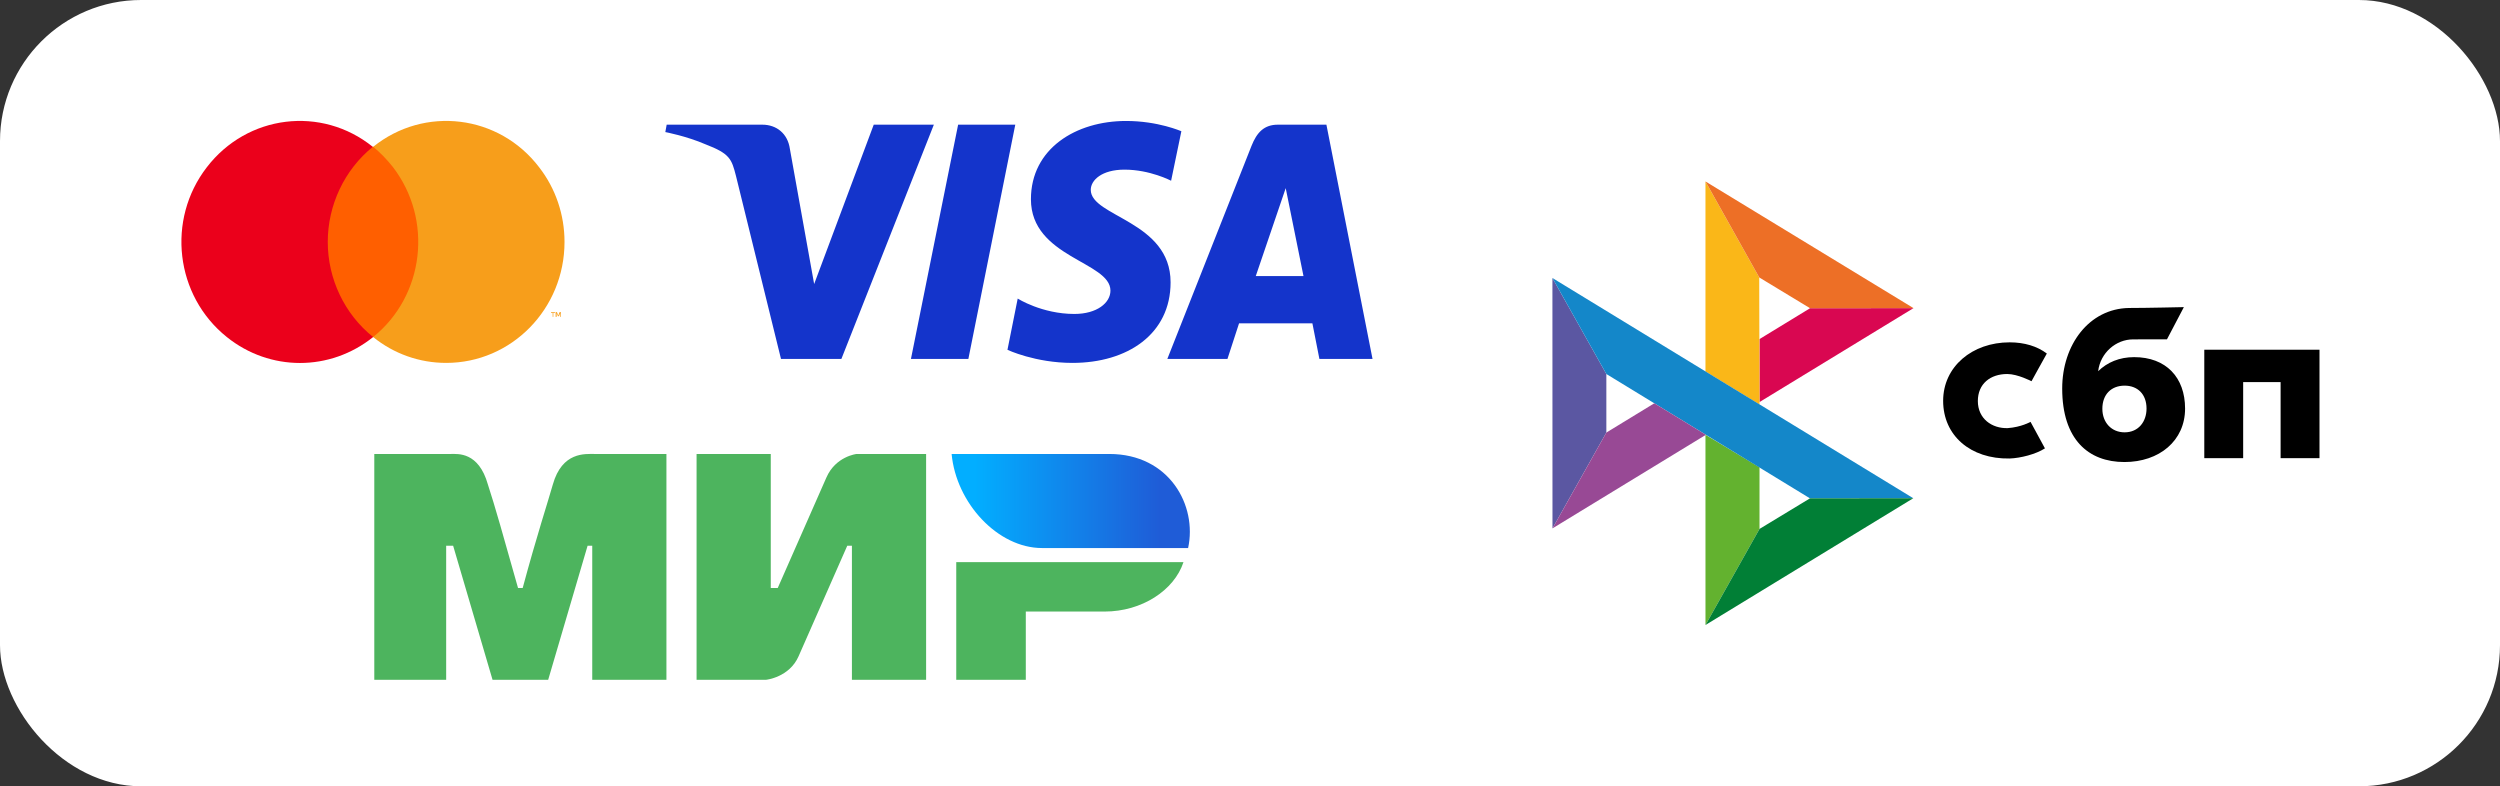 <svg width="124" height="39" viewBox="0 0 124 39" fill="none" xmlns="http://www.w3.org/2000/svg">
<rect x="0" y="0" width="124" height="39" fill="#333333" stroke="none"/>
<rect width="124" height="39" rx="7" fill="white"/>
<g clip-path="url(#clip0_726_5654)">
<path d="M55.854 6C53.367 6 51.134 7.369 51.134 9.882C51.134 12.777 55.078 12.974 55.078 14.414C55.078 15.021 54.41 15.572 53.287 15.572C51.682 15.572 50.478 14.809 50.478 14.809L49.97 17.351C49.97 17.351 51.347 18 53.193 18C55.921 18 58.061 16.574 58.061 14.005C58.061 10.955 54.102 10.758 54.102 9.416C54.102 8.936 54.651 8.414 55.774 8.414C57.044 8.414 58.087 8.965 58.087 8.965L58.596 6.508C58.582 6.508 57.446 6 55.854 6ZM33.067 6.184L33 6.551C33 6.551 34.043 6.748 34.993 7.158C36.209 7.624 36.29 7.892 36.504 8.725L38.737 17.802H41.733L46.319 6.184H43.337L40.382 14.089L39.178 7.384C39.071 6.621 38.51 6.184 37.814 6.184H33.067ZM47.523 6.184L45.183 17.802H48.031L50.358 6.184H47.523ZM63.383 6.184C62.701 6.184 62.34 6.565 62.072 7.242L57.9 17.802H60.882L61.457 16.038H65.095L65.442 17.802H68.077L65.79 6.184H63.383ZM63.771 9.332L64.653 13.694H62.286L63.771 9.332Z" fill="#1434CB"/>
</g>
<g clip-path="url(#clip1_726_5654)">
<path d="M21.069 7.284H15.931V16.717H21.069V7.284Z" fill="#FF5F00"/>
<path d="M16.257 12C16.257 10.167 17.089 8.417 18.491 7.283C15.947 5.233 12.261 5.683 10.255 8.3C8.249 10.9 8.69 14.667 11.25 16.717C13.387 18.433 16.371 18.433 18.508 16.717C17.089 15.583 16.257 13.833 16.257 12Z" fill="#EB001B"/>
<path d="M28 12C28 15.317 25.374 18 22.129 18C20.808 18 19.535 17.55 18.508 16.717C21.052 14.667 21.493 10.9 19.487 8.283C19.193 7.917 18.867 7.567 18.508 7.283C21.052 5.233 24.754 5.683 26.744 8.3C27.56 9.35 28 10.65 28 12Z" fill="#F79E1B"/>
<path d="M27.445 15.717V15.517H27.527V15.483H27.331V15.517H27.413V15.717H27.445ZM27.821 15.717V15.483H27.755L27.69 15.65L27.625 15.483H27.56V15.717H27.609V15.533L27.674 15.683H27.723L27.788 15.533V15.717H27.821Z" fill="#F79E1B"/>
</g>
<path d="M18.565 22.517H22.36C22.705 22.517 23.74 22.4 24.2 24.033C24.545 25.083 25.005 26.716 25.695 29.166H25.925C26.615 26.6 27.19 24.85 27.42 24.033C27.88 22.4 29.03 22.517 29.49 22.517H33.055V33.717H29.375V27.067H29.145L27.19 33.717H24.43L22.475 27.067H22.13V33.717H18.565M34.55 22.517H38.23V29.166H38.575L40.99 23.683C41.45 22.633 42.485 22.517 42.485 22.517H45.935V33.717H42.255V27.067H42.025L39.61 32.55C39.15 33.6 38 33.717 38 33.717H34.55M50.88 30.333V33.717H47.43V27.883H58.7C58.24 29.283 56.63 30.333 54.79 30.333" fill="#4DB45E"/>
<path d="M58.93 27.183C59.39 25.083 58.01 22.517 55.02 22.517H47.2C47.43 24.967 49.5 27.183 51.685 27.183" fill="url(#paint0_linear_726_5654)"/>
<g clip-path="url(#clip2_726_5654)">
<path d="M115.047 17.347V22.725H113.118V18.952H111.261V22.725H109.333V17.346H115.047V17.347Z" fill="black"/>
<path fill-rule="evenodd" clip-rule="evenodd" d="M105.372 22.917C107.098 22.917 108.38 21.863 108.38 20.265C108.38 18.718 107.434 17.714 105.854 17.714C105.124 17.714 104.522 17.97 104.069 18.411C104.177 17.499 104.951 16.833 105.804 16.833C106.001 16.833 107.482 16.83 107.482 16.83L108.32 15.233C108.32 15.233 106.46 15.276 105.595 15.276C103.62 15.31 102.285 17.098 102.285 19.27C102.285 21.801 103.587 22.917 105.372 22.917ZM105.382 19.128C106.023 19.128 106.468 19.548 106.468 20.265C106.468 20.91 106.073 21.442 105.382 21.444C104.722 21.444 104.277 20.951 104.277 20.276C104.277 19.559 104.722 19.128 105.382 19.128Z" fill="black"/>
<path d="M100.715 20.924C100.715 20.924 100.26 21.186 99.58 21.235C98.798 21.258 98.101 20.766 98.101 19.892C98.101 19.04 98.716 18.551 99.56 18.551C100.078 18.551 100.763 18.909 100.763 18.909C100.763 18.909 101.264 17.993 101.523 17.535C101.048 17.176 100.415 16.98 99.678 16.98C97.82 16.98 96.38 18.186 96.38 19.882C96.38 21.599 97.733 22.777 99.678 22.742C100.222 22.722 100.972 22.532 101.429 22.239L100.715 20.924Z" fill="black"/>
<path d="M77 13.789L79.675 18.551V21.455L77.003 26.208L77 13.789Z" fill="#5B57A2"/>
<path d="M87.272 16.818L89.779 15.288L94.91 15.283L87.272 19.942V16.818Z" fill="#D90751"/>
<path d="M87.258 13.761L87.272 20.065L84.591 18.425V9L87.258 13.761Z" fill="#FAB718"/>
<path d="M94.91 15.283L89.779 15.288L87.258 13.761L84.591 9L94.91 15.283Z" fill="#ED6F26"/>
<path d="M87.272 26.235V23.176L84.591 21.566L84.592 31L87.272 26.235Z" fill="#63B22F"/>
<path d="M89.773 24.718L79.675 18.551L77 13.789L94.899 24.712L89.773 24.718Z" fill="#1487C9"/>
<path d="M84.592 31L87.272 26.235L89.773 24.719L94.899 24.712L84.592 31Z" fill="#017F36"/>
<path d="M77.003 26.208L84.612 21.566L82.054 20.003L79.675 21.455L77.003 26.208Z" fill="#984995"/>
</g>
<defs>
<linearGradient id="paint0_linear_726_5654" x1="57.55" y1="21" x2="48.35" y2="21" gradientUnits="userSpaceOnUse">
<stop stop-color="#1F5CD7"/>
<stop offset="1" stop-color="#02AEFF"/>
</linearGradient>
<clipPath id="clip0_726_5654">
<rect width="35.077" height="12" fill="white" transform="translate(33 6)"/>
</clipPath>
<clipPath id="clip1_726_5654">
<rect width="19" height="12" fill="white" transform="translate(9 6)"/>
</clipPath>
<clipPath id="clip2_726_5654">
<rect width="39" height="22" fill="white" transform="translate(77 9)"/>
</clipPath>
</defs>
</svg>
